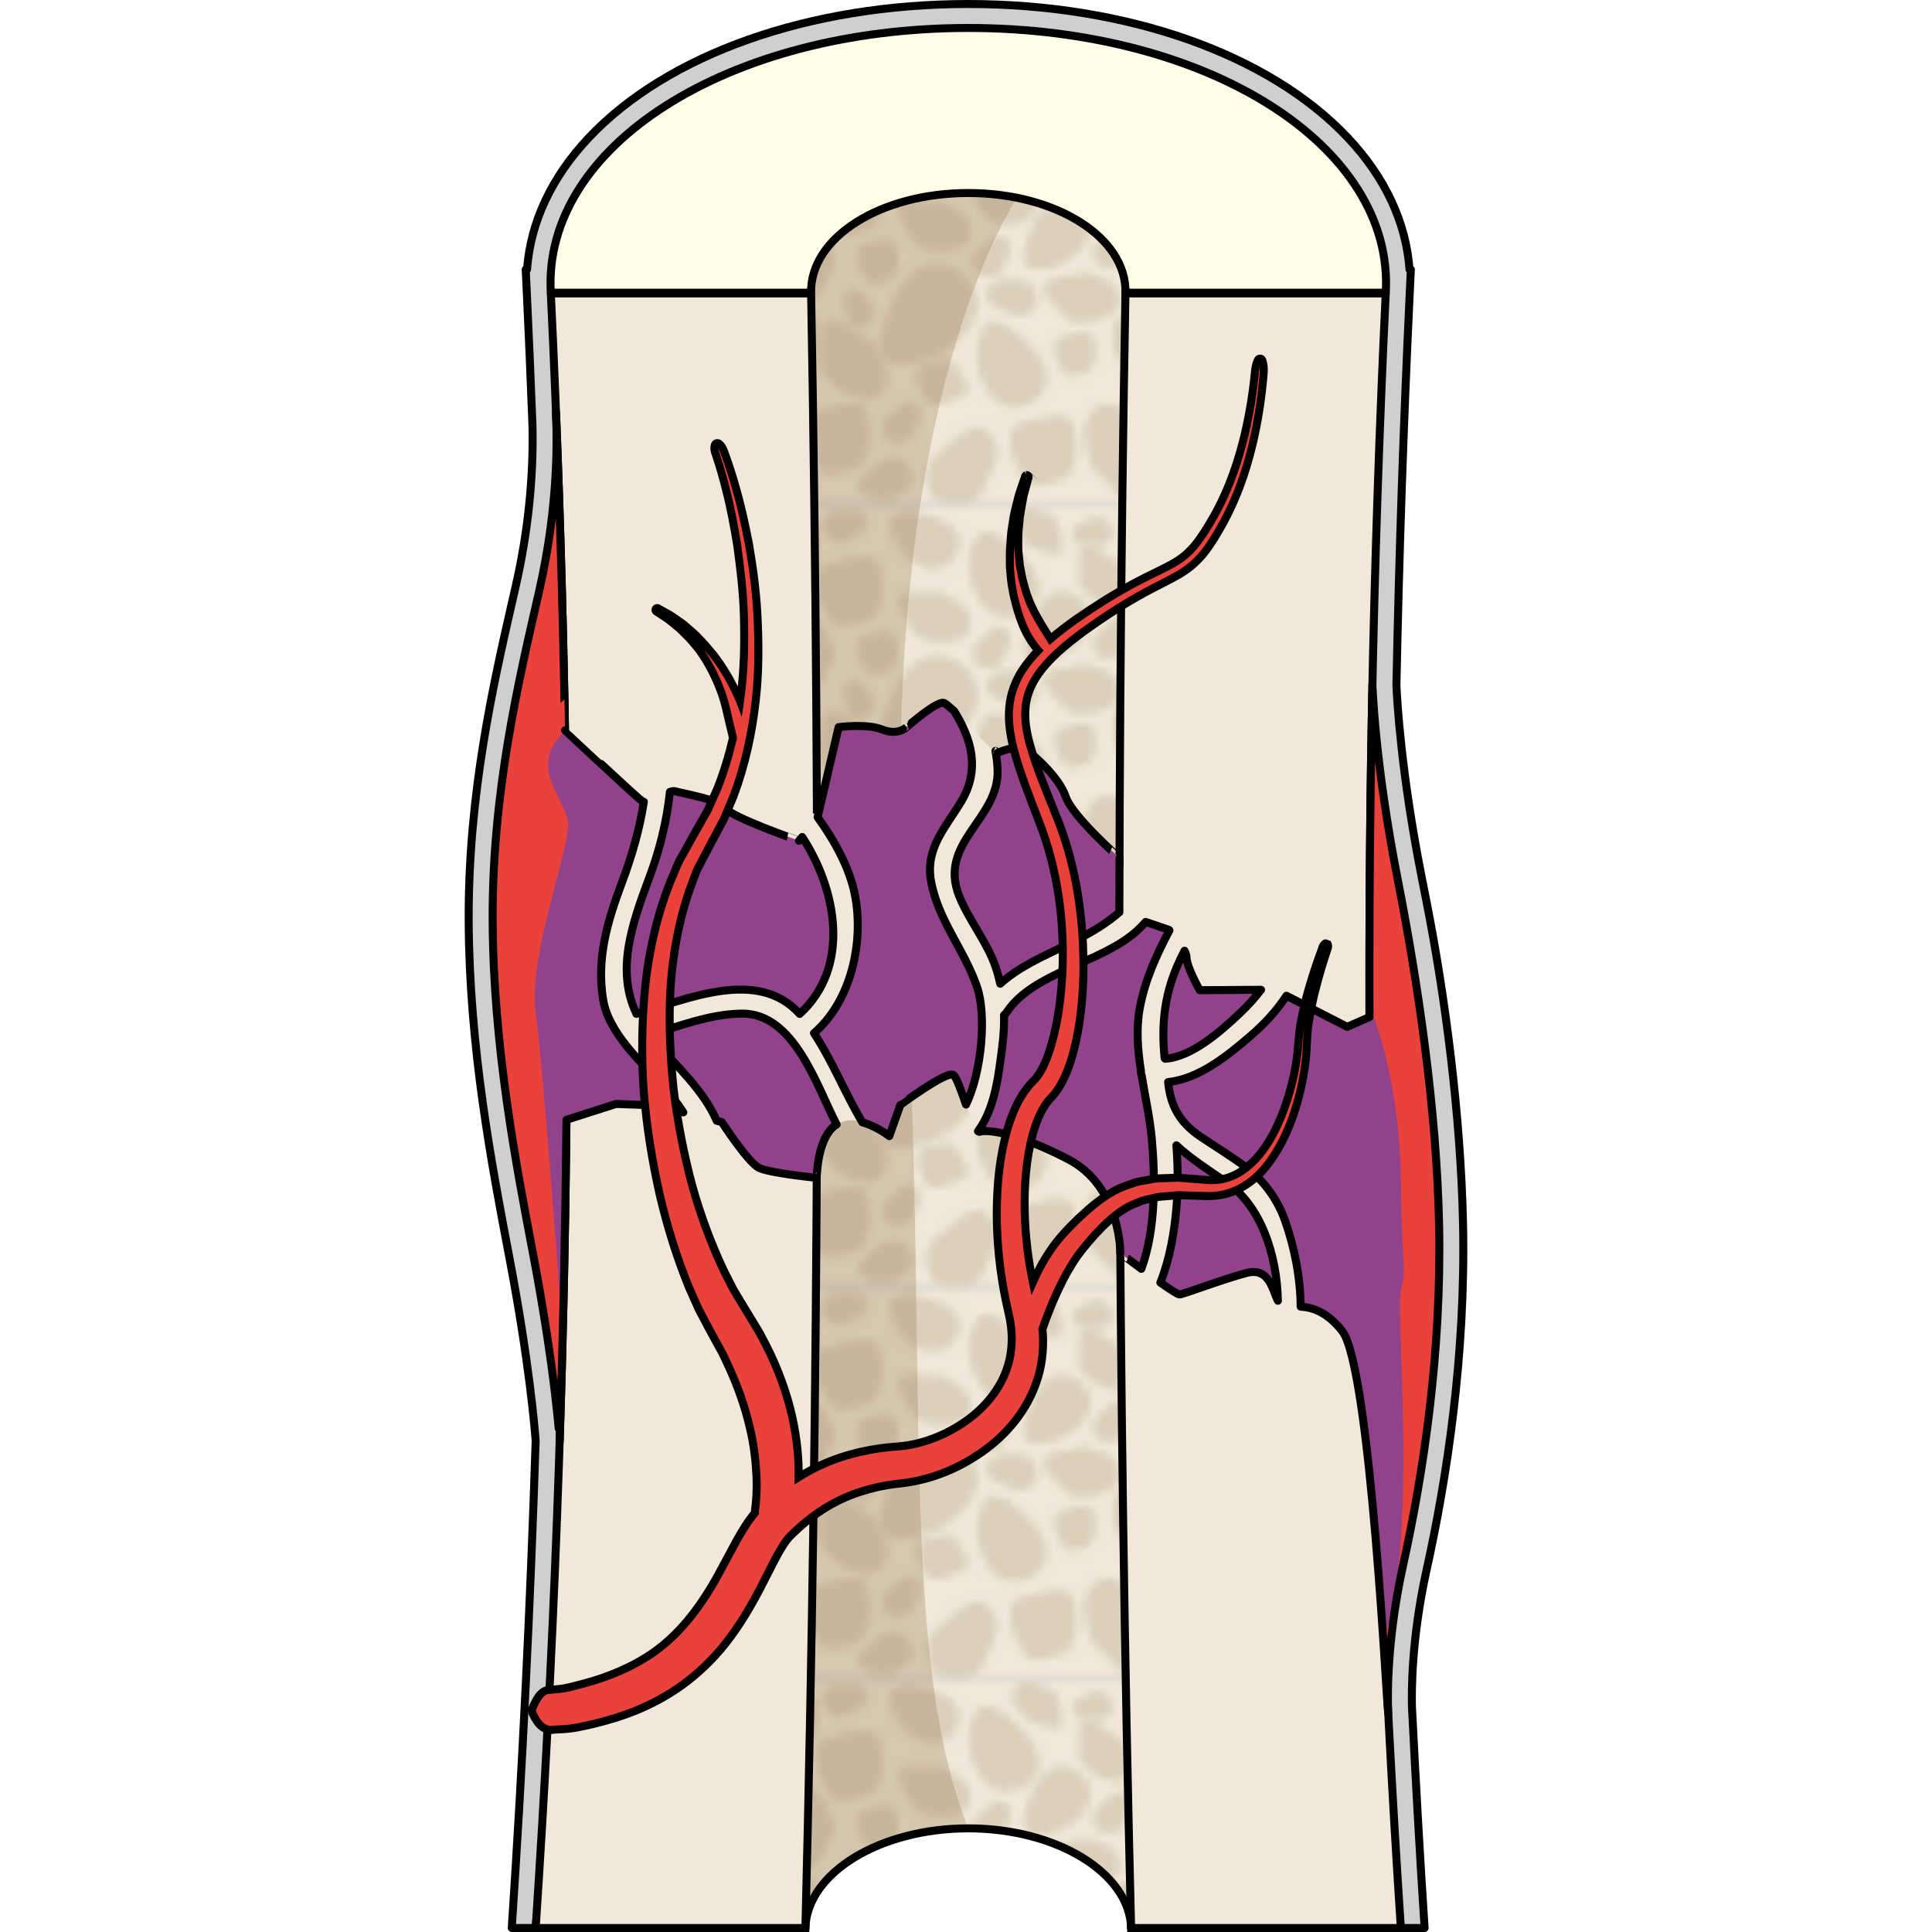 <?xml version="1.0" encoding="utf-8"?>
<!-- Created by: Science Figures, www.sciencefigures.org, Generator: Science Figures Editor -->
<!DOCTYPE svg PUBLIC "-//W3C//DTD SVG 1.1//EN" "http://www.w3.org/Graphics/SVG/1.1/DTD/svg11.dtd">
<svg version="1.1" id="Layer_1" xmlns="http://www.w3.org/2000/svg" xmlns:xlink="http://www.w3.org/1999/xlink" 
	 width="800px" height="800px" viewBox="0 0 125.521 241.869" enable-background="new 0 0 125.521 241.869"
	 xml:space="preserve">
<pattern  x="-417.694" y="-158.598" width="45.041" height="48.567" patternUnits="userSpaceOnUse" id="New_Pattern" viewBox="6.234 -48.567 45.041 48.567" overflow="visible">
	<g>
		<polygon fill="none" points="6.234,-48.567 51.275,-48.567 51.275,0 6.234,0 		"/>
		<g>
			<polygon fill="#F2E8D9" points="51.275,0 6.234,0 6.234,-48.567 51.275,-48.567 			"/>
			<g>
				<path fill="#DCD0BD" d="M17.119-17.778c0.99,0.432,3.827,0.041,4.78-0.319c2.421-0.913,5.158-2.948,6.02-5.493
					c0.934-2.753-0.855-5.517-3.449-6.306c-3.446-1.047-5.672,1.634-6.914,4.403C16.822-23.862,14.583-18.88,17.119-17.778z"/>
				<path fill="#DCD0BD" d="M28.263-45.291c-0.613,0.561-1.168,2.675-1.186,3.457c-0.045,1.986,0.644,4.544,2.269,5.947
					c1.758,1.518,4.333,1.126,5.688-0.447c1.798-2.092,0.48-4.494-1.197-6.233C32.848-43.593,29.832-46.726,28.263-45.291z"/>
				<path fill="#DCD0BD" d="M17.322-47.145c-0.204,0.646,0.275,2.357,0.587,2.913c0.792,1.413,2.343,2.924,4.082,3.24
					c1.883,0.343,3.556-0.991,3.869-2.653c0.416-2.207-1.52-3.351-3.437-3.882C21.294-47.839,17.846-48.797,17.322-47.145z"/>
				<path fill="#DCD0BD" d="M29.211-22.584c-0.613,0.562-1.168,2.675-1.186,3.458c-0.046,1.986,0.644,4.543,2.268,5.947
					c1.759,1.518,4.333,1.126,5.688-0.448c1.799-2.091,0.48-4.495-1.197-6.233C33.795-20.887,30.78-24.02,29.211-22.584z"/>
				<path fill="#DCD0BD" d="M34.747-29.638c0.676,0.294,2.615,0.027,3.266-0.219c1.654-0.624,3.524-2.014,4.114-3.752
					c0.637-1.882-0.585-3.77-2.357-4.309c-2.354-0.715-3.875,1.117-4.724,3.008C34.544-33.795,33.013-30.392,34.747-29.638z"/>
				<path fill="#DCD0BD" d="M13.421-1.634c0.339,0.403,1.663,0.85,2.157,0.9c1.256,0.128,2.895-0.164,3.825-1.087
					c1.007-1.001,0.827-2.597-0.134-3.506c-1.277-1.207-2.833-0.521-3.978,0.418C14.616-4.355,12.554-2.667,13.421-1.634z"/>
				<path fill="#DCD0BD" d="M14.296-25.909c0.404,0.583,1.064,1.322,0.971,2.089c-0.052,0.428-0.772,1.412-1.143,1.621
					c-0.42,0.238-1.03,0.054-1.436-0.123c-0.771-0.337-0.901-0.902-1.026-1.688c-0.095-0.599-0.351-1.981-0.045-2.55
					c0.169-0.316,0.594-0.394,0.912-0.429C13.423-27.092,13.806-26.619,14.296-25.909z"/>
				<path fill="#DCD0BD" d="M41.537-46.884c0.658-0.266,1.524-0.746,2.251-0.485c0.406,0.145,1.207,1.065,1.329,1.473
					c0.14,0.462-0.175,1.017-0.437,1.373c-0.5,0.677-1.079,0.68-1.874,0.628c-0.605-0.04-2.01-0.096-2.498-0.519
					c-0.271-0.235-0.252-0.667-0.217-0.984C40.19-46.294,40.737-46.563,41.537-46.884z"/>
				<path fill="#DCD0BD" d="M31.866-28.144c0.9-0.017,2.146-0.192,2.889,0.447c0.415,0.355,0.947,1.808,0.906,2.349
					c-0.045,0.61-0.669,1.124-1.141,1.427c-0.898,0.577-1.587,0.317-2.505-0.105c-0.699-0.321-2.338-1.025-2.724-1.748
					c-0.215-0.402,0.004-0.904,0.189-1.266C30.001-28.057,30.771-28.126,31.866-28.144z"/>
				<path fill="#DCD0BD" d="M20.645-10.003c-0.32,0.731-0.638,1.802-1.428,2.164c-0.44,0.202-1.807,0.095-2.228-0.138
					c-0.476-0.262-0.659-0.954-0.729-1.447c-0.133-0.937,0.33-1.396,1.01-1.98c0.517-0.444,1.69-1.506,2.414-1.551
					c0.405-0.024,0.729,0.338,0.952,0.621C21.263-11.538,21.034-10.893,20.645-10.003z"/>
				<path fill="#DCD0BD" d="M31.934-30.841c-0.321,0.731-0.639,1.802-1.428,2.164c-0.439,0.204-1.807,0.095-2.228-0.136
					c-0.476-0.263-0.66-0.955-0.729-1.448c-0.133-0.937,0.331-1.395,1.01-1.98c0.518-0.444,1.69-1.506,2.415-1.551
					c0.404-0.025,0.728,0.337,0.951,0.621C32.551-32.375,32.323-31.729,31.934-30.841z"/>
				<path fill="#DCD0BD" d="M12.816-45.075c-0.714,0.358-1.642,0.979-2.48,0.754c-0.468-0.124-1.452-1.08-1.628-1.527
					c-0.198-0.506,0.102-1.156,0.363-1.581c0.496-0.806,1.145-0.863,2.042-0.879c0.682-0.012,2.263-0.081,2.849,0.348
					c0.327,0.239,0.345,0.724,0.336,1.085C14.271-45.862,13.683-45.511,12.816-45.075z"/>
				<path fill="#DCD0BD" d="M29.965-4.242c-0.598,1.368-1.193,3.366-2.667,4.041c-0.822,0.38-3.375,0.179-4.162-0.255
					c-0.888-0.489-1.231-1.782-1.362-2.704c-0.249-1.749,0.617-2.606,1.887-3.698c0.967-0.83,3.158-2.813,4.51-2.896
					c0.755-0.047,1.36,0.631,1.776,1.16C31.119-7.108,30.692-5.901,29.965-4.242z"/>
				<path fill="#DCD0BD" d="M47.021-31.977c-0.32,0.732-0.639,1.801-1.428,2.164c-0.44,0.203-1.807,0.096-2.228-0.137
					c-0.475-0.262-0.659-0.955-0.729-1.448c-0.133-0.937,0.33-1.396,1.01-1.98c0.518-0.444,1.691-1.506,2.414-1.55
					c0.405-0.025,0.729,0.337,0.952,0.62C47.638-33.511,47.409-32.866,47.021-31.977z"/>
				<path fill="#DCD0BD" d="M14.706-27.738c-0.412-0.084-0.428-0.239-0.664-0.627c-0.375-0.623-0.847-1.325-0.976-2.055
					c-0.077-0.438-0.114-1.427,0.159-1.793c0.302-0.406,1.157-0.492,1.604-0.624c0.638-0.19,1.202-0.34,1.869-0.355
					c0.716-0.016,1.082,0.045,1.328,0.812c0.236,0.732,0.285,1.992,0.109,2.744c-0.154,0.663-0.442,1.354-1.129,1.542
					C16.329-27.908,15.408-27.597,14.706-27.738z"/>
				<path fill="#DCD0BD" d="M34.953-2.498c-0.655-0.132-0.681-0.378-1.055-0.996c-0.598-0.99-1.348-2.109-1.552-3.269
					c-0.123-0.699-0.182-2.271,0.252-2.854c0.48-0.646,1.84-0.782,2.551-0.993c1.015-0.302,1.912-0.541,2.973-0.564
					c1.14-0.024,1.721,0.071,2.114,1.291c0.375,1.165,0.453,3.17,0.174,4.364c-0.247,1.055-0.704,2.153-1.798,2.454
					C37.535-2.767,36.071-2.271,34.953-2.498z"/>
				<path fill="#DCD0BD" d="M10.611-33.79c-0.655-0.132-0.681-0.379-1.055-0.997c-0.598-0.99-1.348-2.108-1.552-3.269
					c-0.123-0.698-0.182-2.271,0.252-2.854c0.48-0.646,1.84-0.782,2.551-0.994c1.015-0.302,1.912-0.541,2.973-0.564
					c1.14-0.025,1.721,0.071,2.114,1.291c0.375,1.166,0.453,3.17,0.174,4.365c-0.247,1.055-0.704,2.154-1.798,2.454
					C13.193-34.059,11.729-33.563,10.611-33.79z"/>
				<path fill="#DCD0BD" d="M48.993-40.453c-0.494-0.1-0.513-0.286-0.795-0.751c-0.451-0.746-1.016-1.589-1.169-2.463
					c-0.093-0.526-0.137-1.711,0.19-2.151c0.362-0.487,1.387-0.589,1.923-0.749c0.765-0.228,1.441-0.407,2.24-0.425
					c0.859-0.019,1.297,0.054,1.593,0.973c0.282,0.878,0.341,2.389,0.131,3.289c-0.186,0.795-0.53,1.623-1.354,1.849
					C50.938-40.656,49.835-40.283,48.993-40.453z"/>
				<path fill="#DCD0BD" d="M9.149-3.949c-0.655-0.133-0.681-0.38-1.056-0.997c-0.598-0.99-1.347-2.109-1.551-3.27
					c-0.123-0.698-0.183-2.271,0.252-2.854c0.48-0.646,1.84-0.781,2.552-0.993c1.015-0.302,1.911-0.541,2.973-0.564
					c1.139-0.025,1.721,0.071,2.114,1.29c0.375,1.167,0.452,3.171,0.173,4.366c-0.246,1.054-0.704,2.153-1.797,2.453
					C11.73-4.218,10.267-3.723,9.149-3.949z"/>
				<path fill="#DCD0BD" d="M47.738-15.761c-0.655-0.133-0.681-0.38-1.056-0.998c-0.598-0.99-1.347-2.108-1.551-3.269
					c-0.123-0.698-0.183-2.271,0.252-2.854c0.48-0.646,1.84-0.781,2.552-0.993c1.015-0.302,1.912-0.541,2.973-0.564
					c1.139-0.025,1.721,0.071,2.114,1.291c0.375,1.167,0.453,3.17,0.174,4.366c-0.247,1.054-0.704,2.153-1.797,2.453
					C50.319-16.03,48.855-15.535,47.738-15.761z"/>
				<path fill="#DCD0BD" d="M39.452-16.159c-0.412-0.083-0.428-0.239-0.663-0.626c-0.375-0.623-0.847-1.326-0.976-2.055
					c-0.077-0.438-0.115-1.427,0.159-1.794c0.302-0.405,1.156-0.491,1.604-0.624c0.638-0.19,1.201-0.339,1.868-0.355
					c0.716-0.016,1.082,0.044,1.329,0.811c0.236,0.733,0.284,1.993,0.109,2.744c-0.155,0.663-0.443,1.353-1.13,1.543
					C41.075-16.329,40.154-16.017,39.452-16.159z"/>
				<path fill="#DCD0BD" d="M22.327-12.547c-0.412-0.083-0.428-0.238-0.663-0.627c-0.375-0.622-0.847-1.325-0.976-2.054
					c-0.077-0.438-0.115-1.427,0.159-1.793c0.302-0.407,1.156-0.492,1.604-0.625c0.638-0.19,1.201-0.339,1.868-0.354
					c0.716-0.016,1.082,0.044,1.329,0.811c0.236,0.733,1.587,2.055,1.412,2.806c-0.155,0.663-1.745,1.291-2.433,1.48
					C23.95-12.716,23.029-12.404,22.327-12.547z"/>
				<path fill="#DCD0BD" d="M21.247-32.17c-0.831-0.247-1.162-1.015-1.608-1.712c-0.555-0.868-1.234-2.028-1.334-3.075
					c-0.031-0.327-0.034-0.623,0.224-0.824c0.671-0.523,2.358-0.249,3.112-0.248c0.916,0.001,1.838-0.173,2.641,0.316
					c0.727,0.444,1.565,0.918,2.202,1.478c0.72,0.634,0.945,1.589,0.841,2.547c-0.125,1.151-1.454,1.618-2.423,1.808
					C23.607-31.624,22.494-31.798,21.247-32.17z"/>
				<path fill="#DCD0BD" d="M50.33-7.966c0.574,1.012,0.178,2.064-0.039,3.153c-0.272,1.358-0.696,3.114-1.574,4.218
					c-0.274,0.346-0.548,0.635-0.984,0.59c-1.137-0.118-2.514-1.956-3.242-2.657c-0.885-0.855-1.94-1.547-2.261-2.766
					c-0.291-1.109-0.659-2.348-0.754-3.483c-0.105-1.284,0.566-2.417,1.559-3.248c1.193-0.997,2.916-0.211,4.029,0.509
					C48.551-10.692,49.467-9.488,50.33-7.966z"/>
				<path fill="#DCD0BD" d="M37.565-47.552c0.563,0.355,0.647,0.994,0.832,1.601c0.229,0.758,0.489,1.758,0.344,2.552
					c-0.044,0.248-0.105,0.468-0.337,0.563c-0.605,0.247-1.796-0.308-2.353-0.466c-0.677-0.192-1.396-0.256-1.886-0.784
					c-0.446-0.481-0.966-1.006-1.321-1.554c-0.399-0.619-0.367-1.372-0.09-2.059c0.333-0.825,1.414-0.893,2.169-0.832
					C35.933-48.448,36.719-48.088,37.565-47.552z"/>
				<path fill="#DCD0BD" d="M40.446-22.844c-0.865-0.056-1.358-0.731-1.948-1.313c-0.734-0.723-1.653-1.703-1.983-2.702
					c-0.102-0.312-0.171-0.599,0.036-0.853c0.538-0.658,2.244-0.765,2.979-0.932c0.894-0.202,1.754-0.577,2.645-0.277
					c0.808,0.271,1.73,0.548,2.476,0.954c0.843,0.459,1.274,1.338,1.385,2.297c0.133,1.149-1.059,1.9-1.961,2.3
					C42.869-22.835,41.745-22.758,40.446-22.844z"/>
				<path fill="#DCD0BD" d="M41.299-38.403c-0.544-0.579-0.458-1.323-0.493-2.066c-0.044-0.925-0.053-2.132,0.344-2.982
					c0.124-0.265,0.256-0.493,0.551-0.527c0.768-0.086,1.976,0.916,2.572,1.269c0.723,0.43,1.531,0.729,1.943,1.479
					c0.373,0.681,0.82,1.438,1.068,2.166c0.281,0.824,0.025,1.661-0.493,2.348c-0.622,0.823-1.885,0.559-2.736,0.25
					C42.916-36.879,42.115-37.533,41.299-38.403z"/>
				<path fill="#DCD0BD" d="M9.066-15.986c-0.689-0.744-0.565-1.715-0.597-2.684c-0.041-1.205-0.032-2.778,0.493-3.892
					c0.164-0.348,0.337-0.647,0.717-0.696c0.987-0.126,2.521,1.159,3.281,1.608c0.921,0.549,1.954,0.923,2.469,1.894
					c0.468,0.881,1.029,1.86,1.335,2.804c0.346,1.069,0.003,2.163-0.674,3.067c-0.813,1.083-2.43,0.761-3.519,0.374
					C11.117-14.028,10.1-14.867,9.066-15.986z"/>
				<path fill="#DCD0BD" d="M55.203-30.992c0.276,0.913-0.229,1.684-0.6,2.515c-0.461,1.037-1.116,2.363-2.018,3.089
					c-0.283,0.226-0.551,0.409-0.893,0.294c-0.887-0.3-1.657-2.019-2.113-2.71c-0.554-0.842-1.273-1.584-1.31-2.618
					c-0.033-0.936-0.104-1.995,0.025-2.919c0.147-1.046,0.887-1.831,1.832-2.316c1.132-0.581,2.368,0.356,3.129,1.131
					C54.274-33.491,54.789-32.364,55.203-30.992z"/>
			</g>
		</g>
		<g>
			<g>
				<path fill="#DCD0BD" d="M3.952-40.453c-0.494-0.1-0.513-0.286-0.795-0.751c-0.451-0.746-1.016-1.589-1.169-2.463
					c-0.093-0.526-0.137-1.711,0.19-2.151c0.362-0.487,1.387-0.589,1.923-0.749c0.765-0.228,1.441-0.407,2.24-0.425
					c0.859-0.019,1.297,0.054,1.593,0.973c0.282,0.878,0.341,2.389,0.131,3.289c-0.186,0.795-0.53,1.623-1.354,1.849
					C5.897-40.656,4.794-40.283,3.952-40.453z"/>
				<path fill="#DCD0BD" d="M2.697-15.761c-0.655-0.133-0.681-0.38-1.056-0.998c-0.598-0.99-1.347-2.108-1.551-3.269
					c-0.123-0.698-0.183-2.271,0.252-2.854c0.48-0.646,1.84-0.781,2.552-0.993c1.015-0.302,1.912-0.541,2.973-0.564
					c1.139-0.025,1.721,0.071,2.114,1.291c0.375,1.167,0.453,3.17,0.174,4.366c-0.247,1.054-0.704,2.153-1.797,2.453
					C5.278-16.03,3.814-15.535,2.697-15.761z"/>
				<path fill="#DCD0BD" d="M10.162-30.992c0.276,0.913-0.229,1.684-0.6,2.515c-0.461,1.037-1.116,2.363-2.018,3.089
					c-0.283,0.226-0.551,0.409-0.893,0.294c-0.887-0.3-1.657-2.019-2.113-2.71c-0.554-0.842-1.273-1.584-1.31-2.618
					c-0.033-0.936-0.104-1.995,0.025-2.919c0.147-1.046,0.887-1.831,1.832-2.316c1.132-0.581,2.368,0.356,3.129,1.131
					C9.233-33.491,9.748-32.364,10.162-30.992z"/>
			</g>
		</g>
	</g>
</pattern>
<g>
	<path fill="#CFCFCF" stroke="#000000" stroke-linecap="round" stroke-linejoin="round" stroke-miterlimit="10" d="M33.72,241.369
		c0.136-4.618,19.09-18.425,29.325-18.425c10.233,0,34.54,13.807,34.675,18.425h22.455c-0.586-8.837-1.106-18.283-1.582-27.623
		c-0.056-1.844-0.088-8.53,1.83-17.208c2.492-11.273,4.906-26.712,4.565-43.286c-0.293-13.656-2.237-28.55-4.604-40.517
		l-0.606-3.074c-2.548-12.947-3.05-21.969-3.132-23.873c0.334-16.396,0.893-32.851,1.658-48.907l0.149-3.143h-0.167
		c-0.424-5.895-3.063-11.547-7.735-16.502C100.667,6.756,82.907,0.5,63.044,0.5S25.422,6.756,15.54,17.236
		c-4.673,4.955-7.311,10.606-7.734,16.502H7.639l0.15,3.143c0.233,4.891,0.455,10.082,0.695,16.296
		c0.16,6.502-0.56,13.468-2.081,20.143l-0.325,1.422c-2.519,11.014-5.654,24.72-5.577,40.557c0.08,15.784,2.848,30.334,5.072,42.024
		l0.047,0.249c2.428,12.776,3.126,20.939,3.265,22.816c-0.657,20.333-1.664,40.981-2.992,60.981H33.72z"/>
	<g>
		<pattern  id="SVGID_1_" xlink:href="#New_Pattern" patternTransform="matrix(1 0 0 1 45.961 -22.766)">
		</pattern>
		<path fill="url(#SVGID_1_)" d="M92.364,213.861c-1.832-64.543-1.722-129.272,0.328-193.793c-20.604,0-41.207,0-61.811,0
			c2.245,64.897,2.353,130.007,0.323,194.924c-12.778,6.058-21.575,15.62-22.317,26.377c11.256,0,22.511,0,33.767,0
			c0.203-6.889,9.32-12.475,20.39-12.475c11.069,0,20.187,5.586,20.388,12.475c11.256,0,22.512,0,33.768,0
			C116.405,229.918,106.511,219.817,92.364,213.861z"/>
		<path opacity="0.3" fill="#957853" d="M34.288,22.789l-1.719,81.331c0.229,36.971-0.209,73.952-1.364,110.872
			c-0.337,0.159-0.659,0.332-0.99,0.496l-0.547,25.881c4.329,0,8.658,0,12.987,0c0.203-6.889,9.32-12.475,20.39-12.475
			c-8.828-22.299-4.808-56.463-7.997-112.806C51.311,50.078,69.181,24.77,69.181,24.77l-2.019-4.701c-8.839,0-17.678,0-26.518,0
			L34.288,22.789z"/>
		<path fill="none" stroke="#000000" stroke-miterlimit="10" d="M92.364,213.861c-1.832-64.543-1.722-129.272,0.328-193.793
			c-20.604,0-41.207,0-61.811,0c2.245,64.897,2.353,130.007,0.323,194.924c-12.778,6.058-21.575,15.62-22.317,26.377
			c11.256,0,22.511,0,33.767,0c0.203-6.889,9.32-12.475,20.39-12.475c11.069,0,20.187,5.586,20.388,12.475
			c11.256,0,22.512,0,33.768,0C116.405,229.918,106.511,219.817,92.364,213.861z"/>
		<path fill="#F2E8D9" stroke="#000000" stroke-linecap="round" stroke-linejoin="round" stroke-miterlimit="10" d="M42.655,241.369
			c-11.256,0-22.511,0-33.767,0c4.521-68.095,5.154-136.461,1.897-204.631c10.861,0,21.723,0,32.585,0
			C44.598,104.908,44.36,173.274,42.655,241.369z"/>
		<path fill="#F2E8D9" stroke="#000000" stroke-linecap="round" stroke-linejoin="round" stroke-miterlimit="10" d="M117.2,241.369
			c-11.256,0-22.512,0-33.768,0c-1.695-68.095-1.934-136.461-0.711-204.631c10.861,0,21.723,0,32.585,0
			C112.056,104.908,112.688,173.274,117.2,241.369z"/>
		<path fill="#F2E8D9" d="M40.942,99.034c0,0,0.35,4.369,7.226,2.504s13.117-12.511,13.117-12.511s5.052,5.285,6.695,6.487
			c1.645,1.202,6.983,11.701,7.862,12.009s6.136-0.109,6.136-0.109s1.036,3.797,3.949,3.913c2.914,0.116,4.43,5.361,4.43,5.361
			l-9.207,23.191l-16.387,1.749c0,0-0.914-0.453-1.998-3.349c-1.083-2.896-1.428-8.62-2.593-8.521s-7.342,2.08-7.342,2.08
			l-3.038,8.675c0,0-2.556-1.284-5.12,1.722s-5.244-3.182-5.244-3.182s-3.846-22.307-3.846-23.035s2.448-16.462,2.448-16.462"/>
		<g>
			<path fill="#E9423C" d="M121.989,153.316c-0.313-14.556-2.682-30.472-5.155-43.076c-2.912-14.795-3.188-24.514-3.194-24.514
				c-0.283,13.864-0.406,27.731-0.367,41.599c-0.928,0.408-1.855,0.817-2.783,1.226c-2.54-1.297-5.077-2.593-7.613-3.89
				c-1.205,1.844-2.741,3.518-4.51,5.035c-2.842,2.438-6.412,5.366-10.303,5.765c0.28,2.819,1.309,4.995,4.062,6.844
				c1.976,1.326,4.007,2.546,5.897,3.993c2.14,1.638,3.77,3.953,4.667,6.487c1.183,3.341,1.931,7.087,1.968,10.798
				c1.426,0.093,3.261,0.595,5.221,3.078c3.545,4.719,5.591,47.826,5.742,47.819c-0.002,0-0.5-7.85,1.874-18.59
				C119.983,184.629,122.321,169.462,121.989,153.316z"/>
			<path fill="#E9423C" d="M48.865,112.091c1.121,5.814-0.447,13.214-5.137,17.249c2.333,3.551,3.889,7.529,6.063,11.174
				c1.823,0.502,3.366,1.722,3.366,1.722c0.463-1.305,0.926-2.609,1.387-3.914c0.001,0,5.796-4.294,6.622-3.76
				c0.401,0.26,0.997,2.015,1.598,3.719c2.018-4.196,2.544-11.224,1.412-14.621c-1.567-4.698-4.917-8.421-5.796-13.381
				c-0.731-4.124,1.852-6.698,3.795-9.959c2.385-4.001,1.273-7.828-0.891-11.292c-0.586-0.53-1.047-0.918-1.239-1.014
				c-0.833-0.416-4.707,3.005-4.706,3.005c0,0-1.104,1.112-3.045,0.319c-1.942-0.792-5.481-0.305-5.481-0.305
				c-0.875,3.756-1.752,7.514-2.63,11.271C46.252,105.19,48.185,108.562,48.865,112.091z"/>
			<path fill="#E9423C" d="M87.622,132.464c0.026,0.028,0.055,0.053,0.078,0.083c3.361-0.216,7.068-3.559,9.223-5.581
				c1.042-0.978,1.969-1.99,2.777-3.054c-2.56,0.018-5.119,0.034-7.678,0.051c0,0-1.654-2.928-1.652-4.104
				c0-0.24-0.107-0.531-0.253-0.835c-0.333,0.651-0.653,1.308-0.94,1.979C87.497,124.926,87.248,128.59,87.622,132.464z"/>
			<path fill="#E9423C" d="M23.118,109.848c-2.241,5.99-4.177,11.653-1.616,17.08c6.38-1.838,15.201-5.816,20.437,0.009
				c6.427-5.861,4.646-15.545,0.318-22.151c-0.136,0.157-0.272,0.313-0.408,0.471c0.002,0-8.569-2.992-9.131-4.048
				c-0.559-1.056-5.54-1.895-6.372-2.152c-0.164-0.051-0.392-0.009-0.657,0.084C25.305,102.755,24.463,106.255,23.118,109.848z"/>
			<path fill="#E9423C" d="M66.714,96.353c0.242,6.224-7.537,9.091-4.786,15.878c1.245,3.069,3.518,5.765,4.563,8.897
				c0.228,0.684,0.404,1.357,0.555,2.027c2.923-2.666,7.215-4.157,10.543-5.994c1.645-0.907,3.108-1.855,4.372-2.957
				c0.004-2.264,0.009-4.526,0.017-6.79c0.001,0-5.902-5.219-6.726-7.651c-0.821-2.434-3.854-5.103-4.961-5.886
				c-1.106-0.784-3.599,0.382-3.599,0.382c0.001,0-0.09-0.091-0.248-0.249C66.589,94.768,66.683,95.546,66.714,96.353z"/>
			<path fill="#E9423C" d="M34.632,126.893c-3.982,0.072-7.703,1.545-11.483,2.681c0.242,0.313,0.484,0.624,0.762,0.935
				c2.602,2.907,6.019,6.038,7.641,9.803c0.211,0.054,0.423,0.106,0.634,0.16c0,0,3.28,5.057,4.657,5.732
				c1.377,0.677,7.232,1.251,7.232,1.251c0.001,0,0.034-5.181,2.488-6.679C44.059,135.959,41.25,126.771,34.632,126.893z"/>
			<path fill="#E9423C" d="M24.603,135.718c-2.657-2.895-6.591-6.445-7.269-10.562c-0.855-5.193,0.548-9.844,2.365-14.699
				c1.279-3.419,2.206-6.699,2.732-10.077c-0.08-0.017-0.154-0.042-0.216-0.086c-0.823-0.589-9.64-8.867-9.652-8.867
				c0.006,0.001-0.328-20.192-1.128-39.793c0.109,2.68,0.414,11.292-2.107,22.353c-2.515,11.03-5.905,25.118-5.826,41.297
				c0.079,15.623,2.908,30.382,5.067,41.728c2.813,14.807,3.32,23.393,3.327,23.393c0.433-13.4,0.715-26.806,0.848-40.212
				c2.073-0.663,4.145-1.327,6.216-1.99c1.655,0.062,3.31,0.122,4.964,0.183c1.149,0.29,2.298,0.58,3.447,0.87
				C26.598,138.039,25.669,136.879,24.603,135.718z"/>
			<path fill="#E9423C" d="M101.808,162.844c-0.112-5.813-2.173-11.925-6.418-14.812c-2.439-1.659-4.586-3.063-6.293-4.648
				c0.193,2.521,0.223,5.056,0.027,7.563c-0.252,3.22-0.837,6.616-2.029,9.622c1.2,0.846,2.2,1.501,2.4,1.486
				c0.556-0.039,5.256-1.86,8.375-2.688C100.716,158.612,101.111,161.462,101.808,162.844z"/>
			<path fill="#E9423C" d="M82.077,156.872c-0.002,0,1.201,0.916,2.637,1.976c1.857-5.043,1.727-11.509,1.314-16.199
				c-0.232-2.628-0.836-5.316-1.277-8.012c-0.074-0.184-0.104-0.385-0.093-0.591c-0.405-2.631-0.619-5.265-0.14-7.852
				c0.656-3.544,2.096-6.66,3.711-9.724c-0.025-0.026-0.061-0.063-0.061-0.063c-0.972-0.33-1.943-0.66-2.916-0.99
				c-0.32,0.36-0.656,0.71-1.016,1.043c-4.436,4.114-13.018,5.183-16.367,10.244c-0.102,0.155-0.222,0.272-0.348,0.372
				c0.029,1.312-0.053,2.644-0.234,4.036c-0.456,3.51-0.873,7.564-3.026,10.504c0.075,0.061,0.149,0.096,0.215,0.072
				c0.829-0.301,4.413-0.005,11.052,3.429S82.077,156.872,82.077,156.872z"/>
		</g>
		<g>
			<path fill="#90428B" d="M117.2,161.479c0.762-2.988,0.173-0.561,0-13.822c-0.172-13.19-3.889-21.752-3.928-21.677
				c0,0.448-0.002,0.896,0,1.345c-0.928,0.408-1.855,0.817-2.783,1.226c-2.54-1.297-5.077-2.593-7.613-3.89
				c-1.205,1.844-2.741,3.518-4.51,5.035c-2.842,2.438-6.412,5.366-10.303,5.765c0.28,2.819,1.309,4.995,4.062,6.844
				c1.976,1.326,4.007,2.546,5.897,3.993c2.14,1.638,3.77,3.953,4.667,6.487c1.183,3.341,1.931,7.087,1.968,10.798
				c1.426,0.093,3.261,0.595,5.221,3.078c2.507,3.337,4.264,25.863,5.131,38.773C119.425,193.048,116.502,164.221,117.2,161.479z"/>
			<path fill="#90428B" d="M48.865,112.091c1.121,5.814-0.447,13.214-5.137,17.249c2.333,3.551,3.889,7.529,6.063,11.174
				c1.823,0.502,3.366,1.722,3.366,1.722c0.463-1.305,0.926-2.609,1.387-3.914c0.001,0,5.796-4.294,6.622-3.76
				c0.401,0.26,0.997,2.015,1.598,3.719c2.018-4.196,2.544-11.224,1.412-14.621c-1.567-4.698-4.917-8.421-5.796-13.381
				c-0.731-4.124,1.852-6.698,3.795-9.959c2.385-4.001,1.273-7.828-0.891-11.292c-0.586-0.53-1.047-0.918-1.239-1.014
				c-0.833-0.416-4.707,3.005-4.706,3.005c0,0-1.104,1.112-3.045,0.319c-1.942-0.792-5.481-0.305-5.481-0.305
				c-0.875,3.756-1.752,7.514-2.63,11.271C46.252,105.19,48.185,108.562,48.865,112.091z"/>
			<path fill="#90428B" d="M87.622,132.464c0.026,0.028,0.055,0.053,0.078,0.083c3.361-0.216,7.068-3.559,9.223-5.581
				c1.042-0.978,1.969-1.99,2.777-3.054c-2.56,0.018-5.119,0.034-7.678,0.051c0,0-1.654-2.928-1.652-4.104
				c0-0.24-0.107-0.531-0.253-0.835c-0.333,0.651-0.653,1.308-0.94,1.979C87.497,124.926,87.248,128.59,87.622,132.464z"/>
			<path fill="#90428B" d="M23.118,109.848c-2.241,5.99-4.177,11.653-1.616,17.08c6.38-1.838,15.201-5.816,20.437,0.009
				c6.427-5.861,4.646-15.545,0.318-22.151c-0.136,0.157-0.272,0.313-0.408,0.471c0.002,0-8.569-2.992-9.131-4.048
				c-0.559-1.056-5.54-1.895-6.372-2.152c-0.164-0.051-0.392-0.009-0.657,0.084C25.305,102.755,24.463,106.255,23.118,109.848z"/>
			<path fill="#90428B" d="M66.714,96.353c0.242,6.224-7.537,9.091-4.786,15.878c1.245,3.069,3.518,5.765,4.563,8.897
				c0.228,0.684,0.404,1.357,0.555,2.027c2.923-2.666,7.215-4.157,10.543-5.994c1.645-0.907,3.108-1.855,4.372-2.957
				c0.004-2.264,0.009-4.526,0.017-6.79c0.001,0-5.902-5.219-6.726-7.651c-0.821-2.434-3.854-5.103-4.961-5.886
				c-1.106-0.784-3.599,0.382-3.599,0.382c0.001,0-0.09-0.091-0.248-0.249C66.589,94.768,66.683,95.546,66.714,96.353z"/>
			<path fill="#90428B" d="M101.808,162.844c-0.112-5.813-2.173-11.925-6.418-14.812c-2.439-1.659-4.586-3.063-6.293-4.648
				c0.193,2.521,0.223,5.056,0.027,7.563c-0.252,3.22-0.837,6.616-2.029,9.622c1.2,0.846,2.2,1.501,2.4,1.486
				c0.556-0.039,5.256-1.86,8.375-2.688C100.716,158.612,101.111,161.462,101.808,162.844z"/>
			<path fill="#90428B" d="M82.077,156.872c-0.002,0,1.201,0.916,2.637,1.976c1.857-5.043,1.727-11.509,1.314-16.199
				c-0.232-2.628-0.836-5.316-1.277-8.012c-0.074-0.184-0.104-0.385-0.093-0.591c-0.405-2.631-0.619-5.265-0.14-7.852
				c0.656-3.544,2.096-6.66,3.711-9.724c-0.025-0.026-0.061-0.063-0.061-0.063c-0.972-0.33-1.943-0.66-2.916-0.99
				c-0.32,0.36-0.656,0.71-1.016,1.043c-4.436,4.114-13.018,5.183-16.367,10.244c-0.102,0.155-0.222,0.272-0.348,0.372
				c0.029,1.312-0.053,2.644-0.234,4.036c-0.456,3.51-0.873,7.564-3.026,10.504c0.075,0.061,0.149,0.096,0.215,0.072
				c0.829-0.301,4.413-0.005,11.052,3.429S82.077,156.872,82.077,156.872z"/>
			<path fill="#90428B" d="M34.632,126.893c-3.982,0.072-7.703,1.545-11.483,2.681c0.242,0.313,0.484,0.624,0.762,0.935
				c2.602,2.907,6.019,6.038,7.641,9.803c0.211,0.054,0.423,0.106,0.634,0.16c0,0,3.28,5.057,4.657,5.732
				c1.377,0.677,7.232,1.251,7.232,1.251c0.001,0,0.034-5.181,2.488-6.679C44.059,135.959,41.25,126.771,34.632,126.893z"/>
			<path fill="#90428B" d="M24.603,135.718c-2.657-2.895-6.591-6.445-7.269-10.562c-0.855-5.193,0.548-9.844,2.365-14.699
				c1.279-3.419,2.206-6.699,2.732-10.077c-0.08-0.017-0.154-0.042-0.216-0.086c-0.789-0.564-8.909-8.182-9.585-8.806
				c-5.162,4.631,0.478,8.838,0.333,11.901c-0.187,3.922-5.043,16.811-4.074,23.348c0.922,6.217,3.144,37.422,3.359,40.466
				c0.225-9.003,0.406-18.007,0.496-27.012c2.073-0.663,4.145-1.327,6.216-1.99c1.655,0.062,3.31,0.122,4.964,0.183
				c1.149,0.29,2.298,0.58,3.447,0.87C26.598,138.039,25.669,136.879,24.603,135.718z"/>
		</g>
		<path fill="#FFFCE8" stroke="#000000" stroke-linecap="round" stroke-linejoin="round" stroke-miterlimit="10" d="M43.369,36.647
			c-0.149-6.896,8.649-12.483,19.676-12.483c11.028-0.001,19.827,5.588,19.679,12.483c10.861,0,21.725,0,32.588,0
			C116.384,18.33,93.19,3.5,63.044,3.5c-30.146,0-53.338,14.83-52.263,33.147C21.643,36.647,32.506,36.647,43.369,36.647z"/>
		<g>
			<path fill="none" stroke="#000000" stroke-linecap="round" stroke-linejoin="round" stroke-miterlimit="10" d="M23.118,109.848
				c-2.241,5.99-4.177,11.653-1.616,17.08c6.38-1.838,15.201-5.816,20.437,0.009c6.427-5.861,4.646-15.545,0.318-22.151
				c-0.136,0.157-0.272,0.313-0.408,0.471c0.002,0-8.569-2.992-9.131-4.048c-0.559-1.056-5.54-1.895-6.372-2.152
				c-0.164-0.051-0.392-0.009-0.657,0.084C25.305,102.755,24.463,106.255,23.118,109.848z"/>
			<path fill="none" stroke="#000000" stroke-linecap="round" stroke-linejoin="round" stroke-miterlimit="10" d="M48.865,112.091
				c1.121,5.814-0.447,13.214-5.137,17.249c2.333,3.551,3.889,7.529,6.063,11.174c1.823,0.502,3.366,1.722,3.366,1.722
				c0.463-1.305,0.926-2.609,1.387-3.914c0.001,0,5.796-4.294,6.622-3.76c0.401,0.26,0.997,2.015,1.598,3.719
				c2.018-4.196,2.544-11.224,1.412-14.621c-1.567-4.698-4.917-8.421-5.796-13.381c-0.731-4.124,1.852-6.698,3.795-9.959
				c2.385-4.001,1.273-7.828-0.891-11.292c-0.586-0.53-1.047-0.918-1.239-1.014c-0.833-0.416-4.707,3.005-4.706,3.005
				c0,0-1.104,1.112-3.045,0.319c-1.942-0.792-5.481-0.305-5.481-0.305c-0.875,3.756-1.752,7.514-2.63,11.271
				C46.252,105.19,48.185,108.562,48.865,112.091z"/>
			<path fill="none" stroke="#000000" stroke-linecap="round" stroke-linejoin="round" stroke-miterlimit="10" d="M66.714,96.353
				c0.242,6.224-7.537,9.091-4.786,15.878c1.245,3.069,3.518,5.765,4.563,8.897c0.228,0.684,0.404,1.357,0.555,2.027
				c2.923-2.666,7.215-4.157,10.543-5.994c1.645-0.907,3.108-1.855,4.372-2.957c0.004-2.264,0.009-4.526,0.017-6.79
				c0.001,0-5.902-5.219-6.726-7.651c-0.821-2.434-3.854-5.103-4.961-5.886c-1.106-0.784-3.599,0.382-3.599,0.382
				c0.001,0-0.09-0.091-0.248-0.249C66.589,94.768,66.683,95.546,66.714,96.353z"/>
			<path fill="none" stroke="#000000" stroke-linecap="round" stroke-linejoin="round" stroke-miterlimit="10" d="M121.989,153.316
				c-0.313-14.556-2.682-30.472-5.155-43.076c-2.912-14.795-3.188-24.514-3.194-24.514c-0.283,13.864-0.406,27.731-0.367,41.599
				c-0.928,0.408-1.855,0.817-2.783,1.226c-2.54-1.297-5.077-2.593-7.613-3.89c-1.205,1.844-2.741,3.518-4.51,5.035
				c-2.842,2.438-6.412,5.366-10.303,5.765c0.28,2.819,1.309,4.995,4.062,6.844c1.976,1.326,4.007,2.546,5.897,3.993
				c2.14,1.638,3.77,3.953,4.667,6.487c1.183,3.341,1.931,7.087,1.968,10.798c1.426,0.093,3.261,0.595,5.221,3.078
				c3.545,4.719,5.591,47.826,5.742,47.819c-0.002,0-0.5-7.85,1.874-18.59C119.983,184.629,122.321,169.462,121.989,153.316z"/>
			<path fill="none" stroke="#000000" stroke-linecap="round" stroke-linejoin="round" stroke-miterlimit="10" d="M87.622,132.464
				c0.026,0.028,0.055,0.053,0.078,0.083c3.361-0.216,7.068-3.559,9.223-5.581c1.042-0.978,1.969-1.99,2.777-3.054
				c-2.56,0.018-5.119,0.034-7.678,0.051c0,0-1.654-2.928-1.652-4.104c0-0.24-0.107-0.531-0.253-0.835
				c-0.333,0.651-0.653,1.308-0.94,1.979C87.497,124.926,87.248,128.59,87.622,132.464z"/>
			<path fill="none" stroke="#000000" stroke-linecap="round" stroke-linejoin="round" stroke-miterlimit="10" d="M24.603,135.718
				c-2.657-2.895-6.591-6.445-7.269-10.562c-0.855-5.193,0.548-9.844,2.365-14.699c1.279-3.419,2.206-6.699,2.732-10.077
				c-0.08-0.017-0.154-0.042-0.216-0.086c-0.823-0.589-9.64-8.867-9.652-8.867c0.006,0.001-0.328-20.192-1.128-39.793
				c0.109,2.68,0.414,11.292-2.107,22.353c-2.515,11.03-5.905,25.118-5.826,41.297c0.079,15.623,2.908,30.382,5.067,41.728
				c2.813,14.807,3.32,23.393,3.327,23.393c0.433-13.4,0.715-26.806,0.848-40.212c2.073-0.663,4.145-1.327,6.216-1.99
				c1.655,0.062,3.31,0.122,4.964,0.183c1.149,0.29,2.298,0.58,3.447,0.87C26.598,138.039,25.669,136.879,24.603,135.718z"/>
			<path fill="none" stroke="#000000" stroke-linecap="round" stroke-linejoin="round" stroke-miterlimit="10" d="M101.808,162.844
				c-0.112-5.813-2.173-11.925-6.418-14.812c-2.439-1.659-4.586-3.063-6.293-4.648c0.193,2.521,0.223,5.056,0.027,7.563
				c-0.252,3.22-0.837,6.616-2.029,9.622c1.2,0.846,2.2,1.501,2.4,1.486c0.556-0.039,5.256-1.86,8.375-2.688
				C100.716,158.612,101.111,161.462,101.808,162.844z"/>
			<path fill="none" stroke="#000000" stroke-linecap="round" stroke-linejoin="round" stroke-miterlimit="10" d="M82.077,156.872
				c-0.002,0,1.201,0.916,2.637,1.976c1.857-5.043,1.727-11.509,1.314-16.199c-0.232-2.628-0.836-5.316-1.277-8.012
				c-0.074-0.184-0.104-0.385-0.093-0.591c-0.405-2.631-0.619-5.265-0.14-7.852c0.656-3.544,2.096-6.66,3.711-9.724
				c-0.025-0.026-0.061-0.063-0.061-0.063c-0.972-0.33-1.943-0.66-2.916-0.99c-0.32,0.36-0.656,0.71-1.016,1.043
				c-4.436,4.114-13.018,5.183-16.367,10.244c-0.102,0.155-0.222,0.272-0.348,0.372c0.029,1.312-0.053,2.644-0.234,4.036
				c-0.456,3.51-0.873,7.564-3.026,10.504c0.075,0.061,0.149,0.096,0.215,0.072c0.829-0.301,4.413-0.005,11.052,3.429
				S82.077,156.872,82.077,156.872z"/>
			<path fill="none" stroke="#000000" stroke-linecap="round" stroke-linejoin="round" stroke-miterlimit="10" d="M34.632,126.893
				c-3.982,0.072-7.703,1.545-11.483,2.681c0.242,0.313,0.484,0.624,0.762,0.935c2.602,2.907,6.019,6.038,7.641,9.803
				c0.211,0.054,0.423,0.106,0.634,0.16c0,0,3.28,5.057,4.657,5.732c1.377,0.677,7.232,1.251,7.232,1.251
				c0.001,0,0.034-5.181,2.488-6.679C44.059,135.959,41.25,126.771,34.632,126.893z"/>
		</g>
	</g>
	<path fill="#E9423C" stroke="#000000" stroke-miterlimit="10" d="M108.048,118.207l-0.281-0.107
		c-0.016-0.008-0.321,0.172-0.439,0.672c-0.184,0.477-0.432,1.181-0.742,2.08c-0.304,0.901-0.656,2.003-1.018,3.281
		c-0.354,1.279-0.707,2.737-0.987,4.396c-0.106,0.821-0.189,1.634-0.255,2.538c-0.056,0.844-0.18,1.725-0.342,2.62
		c-0.33,1.793-0.824,3.665-1.531,5.516c-0.713,1.841-1.613,3.698-2.885,5.267c-1.258,1.563-2.916,2.81-4.779,3.159
		c-0.47,0.09-0.936,0.119-1.363,0.12c-0.242-0.004-0.531-0.036-0.794-0.053l-0.778-0.063l-1.66-0.132l-0.828-0.065l-0.842,0.026
		c-0.562,0.019-1.121,0.037-1.678,0.056c-0.558,0.026-1.118,0.175-1.674,0.259c-0.559,0.093-1.113,0.184-1.644,0.405
		c-0.531,0.196-1.079,0.358-1.587,0.59c-2.052,0.979-3.642,2.4-5.074,3.723c-1.279,1.232-2.688,2.704-3.622,4.161
		c-0.921,1.352-1.575,2.671-2.112,3.87c-0.58-2.829-0.938-5.746-1.02-8.666c-0.082-3.346,0.16-6.748,1.016-9.888
		c0.434-1.548,1.049-3.063,1.917-4.136c0.052-0.072,0.108-0.129,0.165-0.189l0.229-0.247c0.156-0.185,0.267-0.276,0.462-0.536
		c0.395-0.505,0.642-0.923,0.879-1.368c0.465-0.884,0.815-1.771,1.095-2.658c1.104-3.552,1.469-7.117,1.578-10.646
		c0.135-7.031-0.885-14.053-3.485-20.271c-1.206-3.047-2.474-6.015-3.263-8.939c-0.379-1.46-0.611-2.91-0.5-4.285
		c0.098-1.376,0.566-2.665,1.303-3.827c1.494-2.333,3.772-4.166,5.991-5.809c2.271-1.631,4.529-3.124,6.777-4.387
		c1.123-0.644,2.251-1.213,3.374-1.788c1.115-0.575,2.268-1.166,3.273-1.993c1.004-0.821,1.809-1.799,2.444-2.774
		c0.661-0.972,1.206-1.948,1.724-2.895c2.051-3.838,3.088-7.537,3.763-10.536c0.651-3.027,0.946-5.44,1.095-7.089
		c0.077-0.824,0.133-1.458,0.056-1.893c-0.063-0.434-0.177-0.662-0.177-0.662c-0.023-0.045-0.059-0.086-0.105-0.115
		c-0.135-0.081-0.309-0.039-0.391,0.095l-0.004,0.007c0,0-0.127,0.208-0.241,0.62c-0.128,0.411-0.16,1.03-0.249,1.837
		c-0.174,1.612-0.506,3.978-1.191,6.923c-0.719,2.942-1.771,6.459-3.809,10.121c-0.52,0.913-1.066,1.851-1.695,2.74
		c-0.614,0.908-1.33,1.732-2.188,2.412c-0.855,0.681-1.906,1.208-3.029,1.76c-1.12,0.55-2.296,1.117-3.46,1.758
		c-2.348,1.268-4.681,2.752-7.029,4.379c-1.032,0.744-2.086,1.527-3.1,2.4c-0.146-0.248-0.355-0.515-0.551-0.86
		c-0.224-0.345-0.458-0.745-0.721-1.182c-0.255-0.44-0.535-0.923-0.802-1.449c-0.256-0.531-0.534-1.095-0.742-1.71
		c-0.242-0.604-0.401-1.259-0.59-1.92c-0.181-0.663-0.274-1.357-0.419-2.046c-0.064-0.698-0.166-1.398-0.204-2.094
		c-0.007-0.694-0.014-1.383,0.015-2.047c0.062-0.664,0.121-1.306,0.176-1.914c0.081-0.606,0.203-1.174,0.289-1.702
		c0.09-0.529,0.175-1.015,0.303-1.432c0.111-0.423,0.209-0.79,0.289-1.094c0.081-0.304,0.145-0.542,0.188-0.705
		c0.084-0.148-0.043-0.287-0.042-0.287l-0.004-0.004c-0.046-0.049-0.114-0.074-0.186-0.061c0.001,0-0.178,0.034-0.191,0.209
		c-0.055,0.162-0.135,0.398-0.236,0.7c-0.103,0.302-0.226,0.669-0.368,1.09c-0.157,0.417-0.277,0.904-0.403,1.438
		c-0.124,0.533-0.287,1.106-0.406,1.725c-0.096,0.624-0.196,1.281-0.3,1.962c-0.08,0.684-0.092,1.398-0.162,2.123
		c-0.036,0.726-0.01,1.468-0.017,2.213c0.072,0.738,0.103,1.487,0.222,2.215c0.127,0.725,0.232,1.447,0.434,2.125
		c0.153,0.691,0.366,1.343,0.568,1.965c0.215,0.616,0.443,1.196,0.695,1.712c0.496,1.037,1.076,1.821,1.514,2.342
		c0.045,0.05,0.078,0.087,0.119,0.133c-0.696,0.722-1.357,1.505-1.949,2.388c-0.895,1.354-1.533,3.003-1.676,4.707
		c-0.162,1.706,0.096,3.384,0.481,4.979c0.81,3.187,2.048,6.183,3.201,9.247c2.356,5.944,3.299,12.638,2.948,19.345
		c-0.189,3.335-0.656,6.731-1.715,9.813c-0.262,0.767-0.584,1.497-0.949,2.146c-0.176,0.322-0.401,0.642-0.545,0.824
		c-0.058,0.097-0.275,0.3-0.404,0.444l-0.223,0.228c-0.094,0.098-0.192,0.194-0.273,0.297c-1.372,1.627-2.092,3.433-2.662,5.217
		c-1.082,3.592-1.414,7.238-1.428,10.846c0.007,3.613,0.375,7.184,1.09,10.695c0.18,0.832,0.357,1.663,0.536,2.491
		c0.149,0.746,0.222,1.492,0.248,2.23c0.021,1.474-0.183,2.923-0.692,4.263c-0.979,2.694-2.999,4.96-5.424,6.574
		c-2.424,1.613-5.24,2.671-7.935,2.903l-1.19,0.105c-0.421,0.03-0.841,0.091-1.259,0.148c-0.838,0.105-1.671,0.266-2.493,0.455
		c-1.646,0.375-3.254,0.907-4.777,1.591c-1.022,0.457-1.986,1-2.92,1.576c0-0.036,0.003-0.067,0.004-0.104
		c0.05-2.093-0.17-4.632-0.791-7.451c-0.625-2.815-1.698-5.902-3.299-9.02c-0.398-0.781-0.804-1.578-1.291-2.343
		c-0.448-0.735-0.903-1.484-1.367-2.247c-0.457-0.759-0.922-1.531-1.394-2.314c-0.384-0.755-0.774-1.521-1.17-2.299
		c-1.533-3.233-2.921-6.876-3.999-10.734c-1.031-3.878-1.846-7.964-2.342-12.163c-0.434-4.2-0.63-8.499-0.364-12.776
		c0.292-4.271,1.091-8.497,2.492-12.426l0.548-1.462c0.096-0.241,0.171-0.493,0.284-0.725l0.358-0.684
		c0.49-0.935,0.978-1.864,1.462-2.789c0.501-0.934,0.999-1.862,1.494-2.784c0.424-1.009,0.845-2.01,1.262-3.002
		c1.487-3.986,2.307-7.987,2.743-11.806c0.449-3.821,0.386-7.453,0.227-10.78c-0.172-3.333-0.626-6.356-1.079-9.021
		c-0.52-2.653-1.044-4.95-1.587-6.813c-0.514-1.871-1.018-3.313-1.371-4.294c-0.182-0.488-0.311-0.867-0.498-1.084
		c-0.175-0.221-0.332-0.309-0.332-0.309c-0.014-0.007-0.03-0.015-0.045-0.021c-0.168-0.063-0.355,0.023-0.417,0.191l-0.003,0.011
		c0,0-0.063,0.171-0.059,0.45c-0.007,0.284,0.131,0.648,0.298,1.129c0.314,0.967,0.764,2.396,1.211,4.248
		c0.477,1.844,0.92,4.119,1.349,6.735c0.351,2.629,0.747,5.599,0.837,8.857c0.082,3.25,0.064,6.789-0.465,10.466
		c-0.007,0.051-0.018,0.102-0.025,0.152c-0.001-0.003-0.002-0.006-0.004-0.009c-0.207-0.526-0.495-1.055-0.747-1.614
		c-0.287-0.545-0.564-1.116-0.901-1.667c-0.342-0.548-0.667-1.113-1.066-1.634l-0.573-0.791l-0.627-0.739
		c-0.399-0.5-0.83-0.958-1.257-1.392c-0.405-0.453-0.859-0.829-1.28-1.191c-0.21-0.182-0.415-0.357-0.612-0.528
		c-0.214-0.15-0.421-0.295-0.619-0.435c-0.4-0.272-0.751-0.543-1.088-0.744c-0.342-0.19-0.641-0.356-0.887-0.494
		c-0.245-0.136-0.438-0.243-0.569-0.315c-0.111-0.111-0.253-0.016-0.255-0.011c-0.054,0.037-0.091,0.099-0.094,0.17l0,0.006
		c-0.002,0.005-0.009,0.183,0.134,0.226c0.123,0.081,0.303,0.199,0.532,0.351c0.228,0.15,0.505,0.332,0.823,0.542
		c0.311,0.22,0.631,0.508,0.996,0.799c0.181,0.147,0.368,0.301,0.563,0.46c0.178,0.178,0.363,0.361,0.552,0.55
		c0.379,0.375,0.788,0.761,1.145,1.223c0.373,0.445,0.771,0.893,1.091,1.415c0.167,0.254,0.336,0.51,0.506,0.766l0.449,0.81
		c0.315,0.528,0.56,1.097,0.819,1.643c0.254,0.548,0.452,1.111,0.666,1.643c0.168,0.552,0.356,1.072,0.47,1.587
		c0.135,0.508,0.239,0.992,0.338,1.437c0.208,0.886,0.379,1.62,0.508,2.129c0.045,0.188,0.08,0.335,0.11,0.459
		c-0.501,2.141-1.138,4.292-1.986,6.404c-0.4,0.897-0.804,1.803-1.21,2.714c-0.517,0.91-1.038,1.826-1.562,2.747
		c-0.523,0.94-1.05,1.888-1.579,2.839c-0.589,0.956-0.934,2.019-1.399,3.04c-1.686,4.147-2.72,8.599-3.223,13.078
		c-0.462,4.484-0.527,8.998-0.216,13.416c0.359,4.413,1.053,8.723,1.981,12.848c0.96,4.128,2.184,8.033,3.686,11.713
		c0.414,0.93,0.822,1.846,1.224,2.748c0.43,0.813,0.853,1.615,1.269,2.402c0.424,0.777,0.841,1.541,1.25,2.291
		c0.412,0.697,0.74,1.415,1.064,2.115c1.315,2.794,2.212,5.46,2.78,7.863c0.589,2.402,0.781,4.545,0.865,6.292
		c0.068,1.752-0.046,3.116-0.163,4.009c-0.007,0.189-0.069,0.348-0.045,0.5c-1.012,1.219-1.667,2.386-2.289,3.479
		c-0.649,1.205-1.286,2.388-1.909,3.546c-2.375,4.502-5.002,7.868-8.128,10.182c-1.43,1.057-3.072,1.941-4.592,2.602
		c-1.536,0.677-3.032,1.162-4.406,1.533c-2.755,0.737-2.682,0.661-4.208,0.803c-0.771-0.044-1.324,0.457-1.713,1.104
		c-0.194,0.307-0.344,0.671-0.448,0.851c-0.106,0.257-0.16,0.388-0.16,0.388c-0.061,0.147-0.07,0.318-0.015,0.481l0.006,0.019
		c0,0,0.051,0.15,0.165,0.391c0.111,0.18,0.281,0.543,0.511,0.84c0.458,0.63,1.161,1.09,2.024,0.923
		c1.737-0.114,1.929,0.003,5.113-0.753c3.174-0.788,7.032-1.998,11.008-4.864c0.213-0.16,0.428-0.321,0.644-0.483
		c0.243-0.196,0.488-0.394,0.735-0.593c0.483-0.406,0.938-0.808,1.393-1.246c0.905-0.87,1.785-1.813,2.591-2.843
		c1.628-2.05,3.022-4.381,4.281-6.771c0.595-1.163,1.203-2.352,1.822-3.563c0.596-1.143,1.237-2.264,1.857-2.961
		c0.08-0.078,0.14-0.155,0.231-0.241l0.386-0.368l0.714-0.662c0.485-0.431,0.991-0.855,1.513-1.249
		c1.044-0.791,2.161-1.493,3.36-2.083c1.199-0.591,2.479-1.068,3.827-1.428c0.673-0.181,1.361-0.341,2.068-0.455
		c0.352-0.061,0.704-0.127,1.065-0.165l1.157-0.144c3.584-0.449,6.945-1.843,9.917-3.938c2.949-2.09,5.545-5.093,6.777-8.811
		c0.633-1.84,0.861-3.818,0.774-5.748c-0.015-0.252-0.048-0.502-0.073-0.753c0.127-0.368,0.28-0.798,0.46-1.295
		c0.339-0.847,0.718-1.882,1.243-3.025c0.523-1.138,1.13-2.416,1.925-3.69c0.78-1.299,1.728-2.467,3.023-3.907
		c1.202-1.285,2.517-2.569,4.104-3.435c0.4-0.21,0.836-0.354,1.258-0.543c0.413-0.211,0.879-0.31,1.348-0.41
		c0.471-0.092,0.927-0.25,1.421-0.296c0.497-0.041,0.996-0.083,1.497-0.124l0.756-0.064l0.775,0.023l1.559,0.046l0.838,0.025
		c0.275,0.004,0.525,0.021,0.822,0.014c0.654-0.022,1.266-0.105,1.853-0.25c2.407-0.594,4.302-2.262,5.599-4.063
		c1.317-1.821,2.23-3.798,2.912-5.757c0.682-1.962,1.133-3.912,1.42-5.783c0.14-0.938,0.244-1.854,0.273-2.758
		c0.032-0.841,0.092-1.715,0.168-2.504c0.215-1.55,0.51-2.995,0.818-4.268c0.313-1.271,0.625-2.369,0.896-3.271
		c0.278-0.899,0.501-1.605,0.666-2.081c0.081-0.239,0.149-0.42,0.138-0.562C108.09,118.295,108.048,118.207,108.048,118.207z"/>
</g>
</svg>